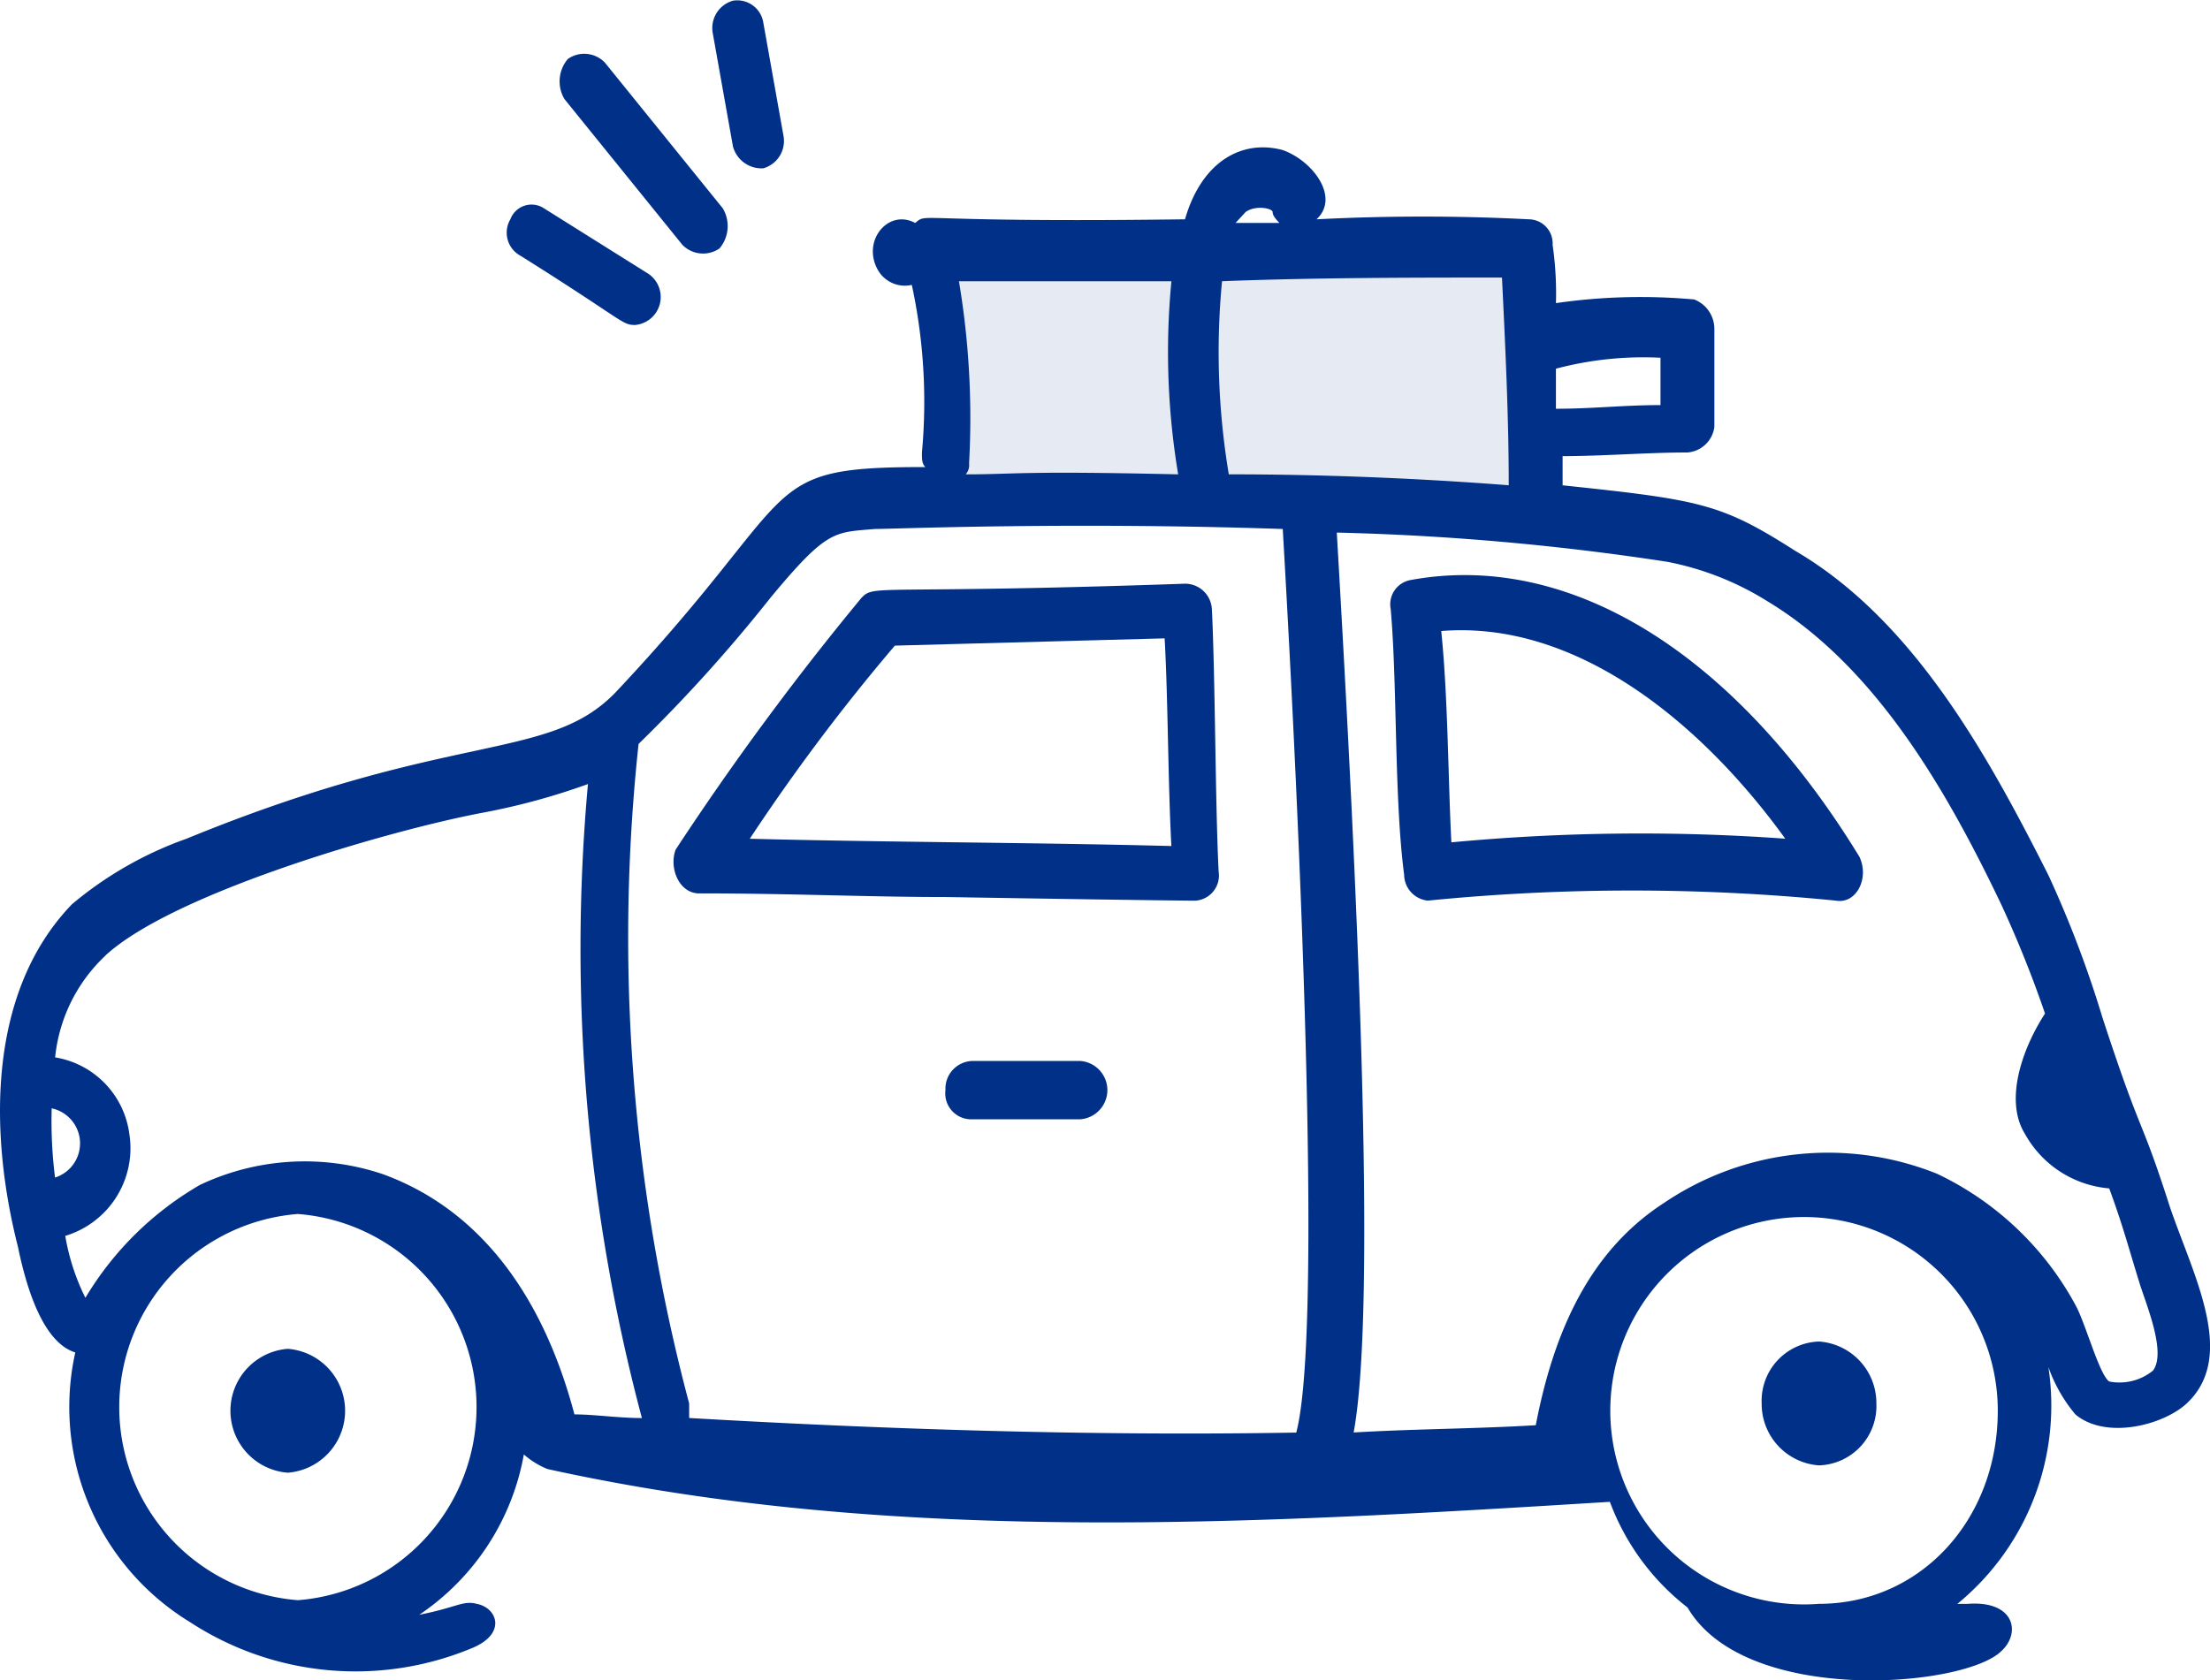 <svg xmlns="http://www.w3.org/2000/svg" width="76.845" height="58.446" viewBox="0 0 76.845 58.446">
  <g id="Group_3374" data-name="Group 3374" transform="translate(-551.578 -1346.907)">
    <g id="auto_loan" data-name="auto loan" transform="translate(551.578 1346.907)">
      <g id="Group_1676" data-name="Group 1676" transform="translate(32.706 8.732)">
        <path id="Path_25353" data-name="Path 25353" d="M-20112.207,4473.373h-20.668v8.545l19.988.592Z" transform="translate(20132.875 -4473.373)" fill="#e5eaf3"/>
      </g>
      <g id="_x31_11">
        <path id="Path_25343" data-name="Path 25343" d="M1.892,53.165c.469,2.281,1.173,3.422,1.994,3.675a8.76,8.76,0,0,0,3.987,9.378,10.521,10.521,0,0,0,9.851.887c1.173-.507.821-1.394.117-1.521-.469-.127-.7.127-1.994.38a8.532,8.532,0,0,0,3.636-5.576,2.891,2.891,0,0,0,.821.507c12.08,2.661,24.628,1.9,36.942,1.141a8.326,8.326,0,0,0,2.7,3.675c1.994,3.422,9.617,2.788,10.907,1.521.7-.634.469-1.774-1.173-1.647h-.352a8.916,8.916,0,0,0,3.166-8.237,5.291,5.291,0,0,0,.938,1.647c1.055.887,3.049.38,3.87-.38,1.759-1.647.235-4.435-.586-6.843-1.056-3.295-.938-2.281-2.346-6.59a38.061,38.061,0,0,0-1.876-4.942c-2.111-4.182-4.691-8.871-8.8-11.279-2.58-1.647-3.284-1.774-8.092-2.281V25.665c1.407,0,2.932-.127,4.339-.127a1.023,1.023,0,0,0,.938-.887V21.23a1.1,1.1,0,0,0-.7-1.014,20.521,20.521,0,0,0-4.808.127,11.766,11.766,0,0,0-.117-2.028.836.836,0,0,0-.821-.887,71.841,71.841,0,0,0-7.388,0c.821-.76-.117-2.028-1.173-2.408-1.407-.38-2.815.38-3.4,2.408-9.617.127-8.913-.253-9.382.127-.938-.507-1.876.634-1.29,1.647a1.079,1.079,0,0,0,1.173.507,19.282,19.282,0,0,1,.352,5.829c0,.253,0,.38.117.507-5.981,0-4.1.76-10.789,7.857C20.3,36.31,17.021,35.17,7.756,38.971a12.86,12.86,0,0,0-3.987,2.281C.719,44.421.954,49.49,1.892,53.165Zm1.173-4.816a1.247,1.247,0,0,1,.117,2.408A15.711,15.711,0,0,1,3.065,48.349Zm8.561,17.108a6.737,6.737,0,0,1,0-13.433,6.737,6.737,0,0,1,0,13.433Zm52.892.127a6.737,6.737,0,1,1,6.216-6.717C70.733,62.669,68.036,65.584,64.518,65.584Zm-1.759-34.85c3.753,2.281,6.216,6.59,8.092,10.518a39.385,39.385,0,0,1,1.525,3.8c-.821,1.267-1.407,3.041-.7,4.182a3.7,3.7,0,0,0,2.932,1.9c.469,1.267.7,2.154,1.055,3.295.235.76.938,2.408.469,3.041a1.842,1.842,0,0,1-1.525.38c-.352-.253-.821-2.028-1.173-2.661a10.68,10.68,0,0,0-4.808-4.562,10.176,10.176,0,0,0-9.5,1.014c-2.346,1.521-3.753,4.055-4.457,7.73-2.111.127-4.222.127-6.333.253.821-4.435.117-19.263-.586-31.3A89.791,89.791,0,0,1,59.24,29.34a10.2,10.2,0,0,1,3.518,1.394Zm-3.753-8.491v1.647c-1.29,0-2.346.127-3.636.127V22.624A11.84,11.84,0,0,1,59.006,22.243Zm-5.512-2.788c.117,2.408.235,4.816.235,7.223-3.284-.253-6.568-.38-9.734-.38a25.8,25.8,0,0,1-.235-6.717c3.284-.127,6.685-.127,9.734-.127Zm-7.975-2.281c0,.127.117.253.235.38H44.229l.352-.38C44.932,16.921,45.519,17.048,45.519,17.174ZM42,19.582a25.8,25.8,0,0,0,.235,6.717c-5.512-.127-5.629,0-7.388,0a.49.49,0,0,0,.117-.38,28.749,28.749,0,0,0-.352-6.336ZM28.045,30.607c1.994-2.408,2.228-2.281,3.636-2.408.7,0,6.685-.253,14.191,0,0,.127,1.642,26.993.469,31.428-7.271.127-14.542-.127-21.11-.507v-.507a62.958,62.958,0,0,1-1.759-22.938,53.252,53.252,0,0,0,4.574-5.069ZM4.941,43.027c2.346-2.154,9.734-4.309,13.018-4.942a23.54,23.54,0,0,0,3.753-1.014,63.461,63.461,0,0,0,1.876,22.051c-.821,0-1.642-.127-2.346-.127-1.173-4.435-3.518-7.223-6.685-8.364a8.523,8.523,0,0,0-6.333.38,11.133,11.133,0,0,0-3.987,3.929,7.717,7.717,0,0,1-.7-2.154,3.185,3.185,0,0,0,2.228-3.548,3.11,3.11,0,0,0-2.58-2.661,5.621,5.621,0,0,1,1.759-3.548Z" transform="translate(-1.268 -9.8)" fill="#003087"/>
        <path id="Path_25344" data-name="Path 25344" d="M22.132,37.672c3.166,0,5.864.127,8.561.127,7.623.127,8.8.127,8.678.127a.877.877,0,0,0,.821-1.014c-.117-2.281-.117-6.717-.235-9.124a.934.934,0,0,0-.938-.887c-10.907.38-10.789,0-11.259.507a99.2,99.2,0,0,0-6.45,8.744c-.235.634.117,1.521.821,1.521Zm6.8-8.617,9.382-.253c.117,2.028.117,5.069.235,7.223-4.926-.127-9.734-.127-14.66-.253A69.271,69.271,0,0,1,28.934,29.054Z" transform="translate(2.182 -6.599)" fill="#003087"/>
        <path id="Path_25345" data-name="Path 25345" d="M42.972,37.1a.917.917,0,0,0,.821.887,71.868,71.868,0,0,1,14.191,0c.7.127,1.173-.76.821-1.521-4.339-7.1-10.086-10.645-15.6-9.631a.858.858,0,0,0-.7,1.014c.235,2.661.117,6.59.469,9.251Zm13.252-1.267a70.24,70.24,0,0,0-11.61.127c-.117-2.281-.117-5.069-.352-7.35C48.954,28.23,53.293,31.778,56.225,35.834Z" transform="translate(5.852 -6.662)" fill="#003087"/>
        <path id="Path_25346" data-name="Path 25346" d="M10.094,47.9a2.161,2.161,0,0,0,0,4.309,2.161,2.161,0,0,0,0-4.309Z" transform="translate(-0.088 -0.986)" fill="#003087"/>
        <path id="Path_25347" data-name="Path 25347" d="M55.494,47.7A2.063,2.063,0,0,0,53.5,49.854a2.143,2.143,0,0,0,1.994,2.154,2.063,2.063,0,0,0,1.994-2.154A2.143,2.143,0,0,0,55.494,47.7Z" transform="translate(7.756 -1.04)" fill="#003087"/>
        <path id="Path_25348" data-name="Path 25348" d="M17.59,16.627a.786.786,0,0,0-1.173.38.912.912,0,0,0,.352,1.267c3.636,2.281,3.518,2.408,3.987,2.408a.976.976,0,0,0,.469-1.774Z" transform="translate(1.329 -9.379)" fill="#003087"/>
        <path id="Path_25349" data-name="Path 25349" d="M23.419,19.127a1.206,1.206,0,0,0,.117-1.394l-4.1-5.069a.992.992,0,0,0-1.29-.127,1.206,1.206,0,0,0-.117,1.394L22.129,19A1.006,1.006,0,0,0,23.419,19.127Z" transform="translate(1.598 -10.485)" fill="#003087"/>
        <path id="Path_25350" data-name="Path 25350" d="M24.162,16.735a.988.988,0,0,0,.7-1.141l-.7-3.929a.917.917,0,0,0-1.055-.76.988.988,0,0,0-.7,1.141l.7,3.929A1.03,1.03,0,0,0,24.162,16.735Z" transform="translate(2.379 -10.881)" fill="#003087"/>
        <path id="Path_25351" data-name="Path 25351" d="M33.991,40H30.238a.963.963,0,0,0-.938,1.014.9.9,0,0,0,.938,1.014h3.753a1.017,1.017,0,0,0,0-2.028Z" transform="translate(3.575 -3.098)" fill="#003087"/>
      </g>
    </g>
  </g>
</svg>

